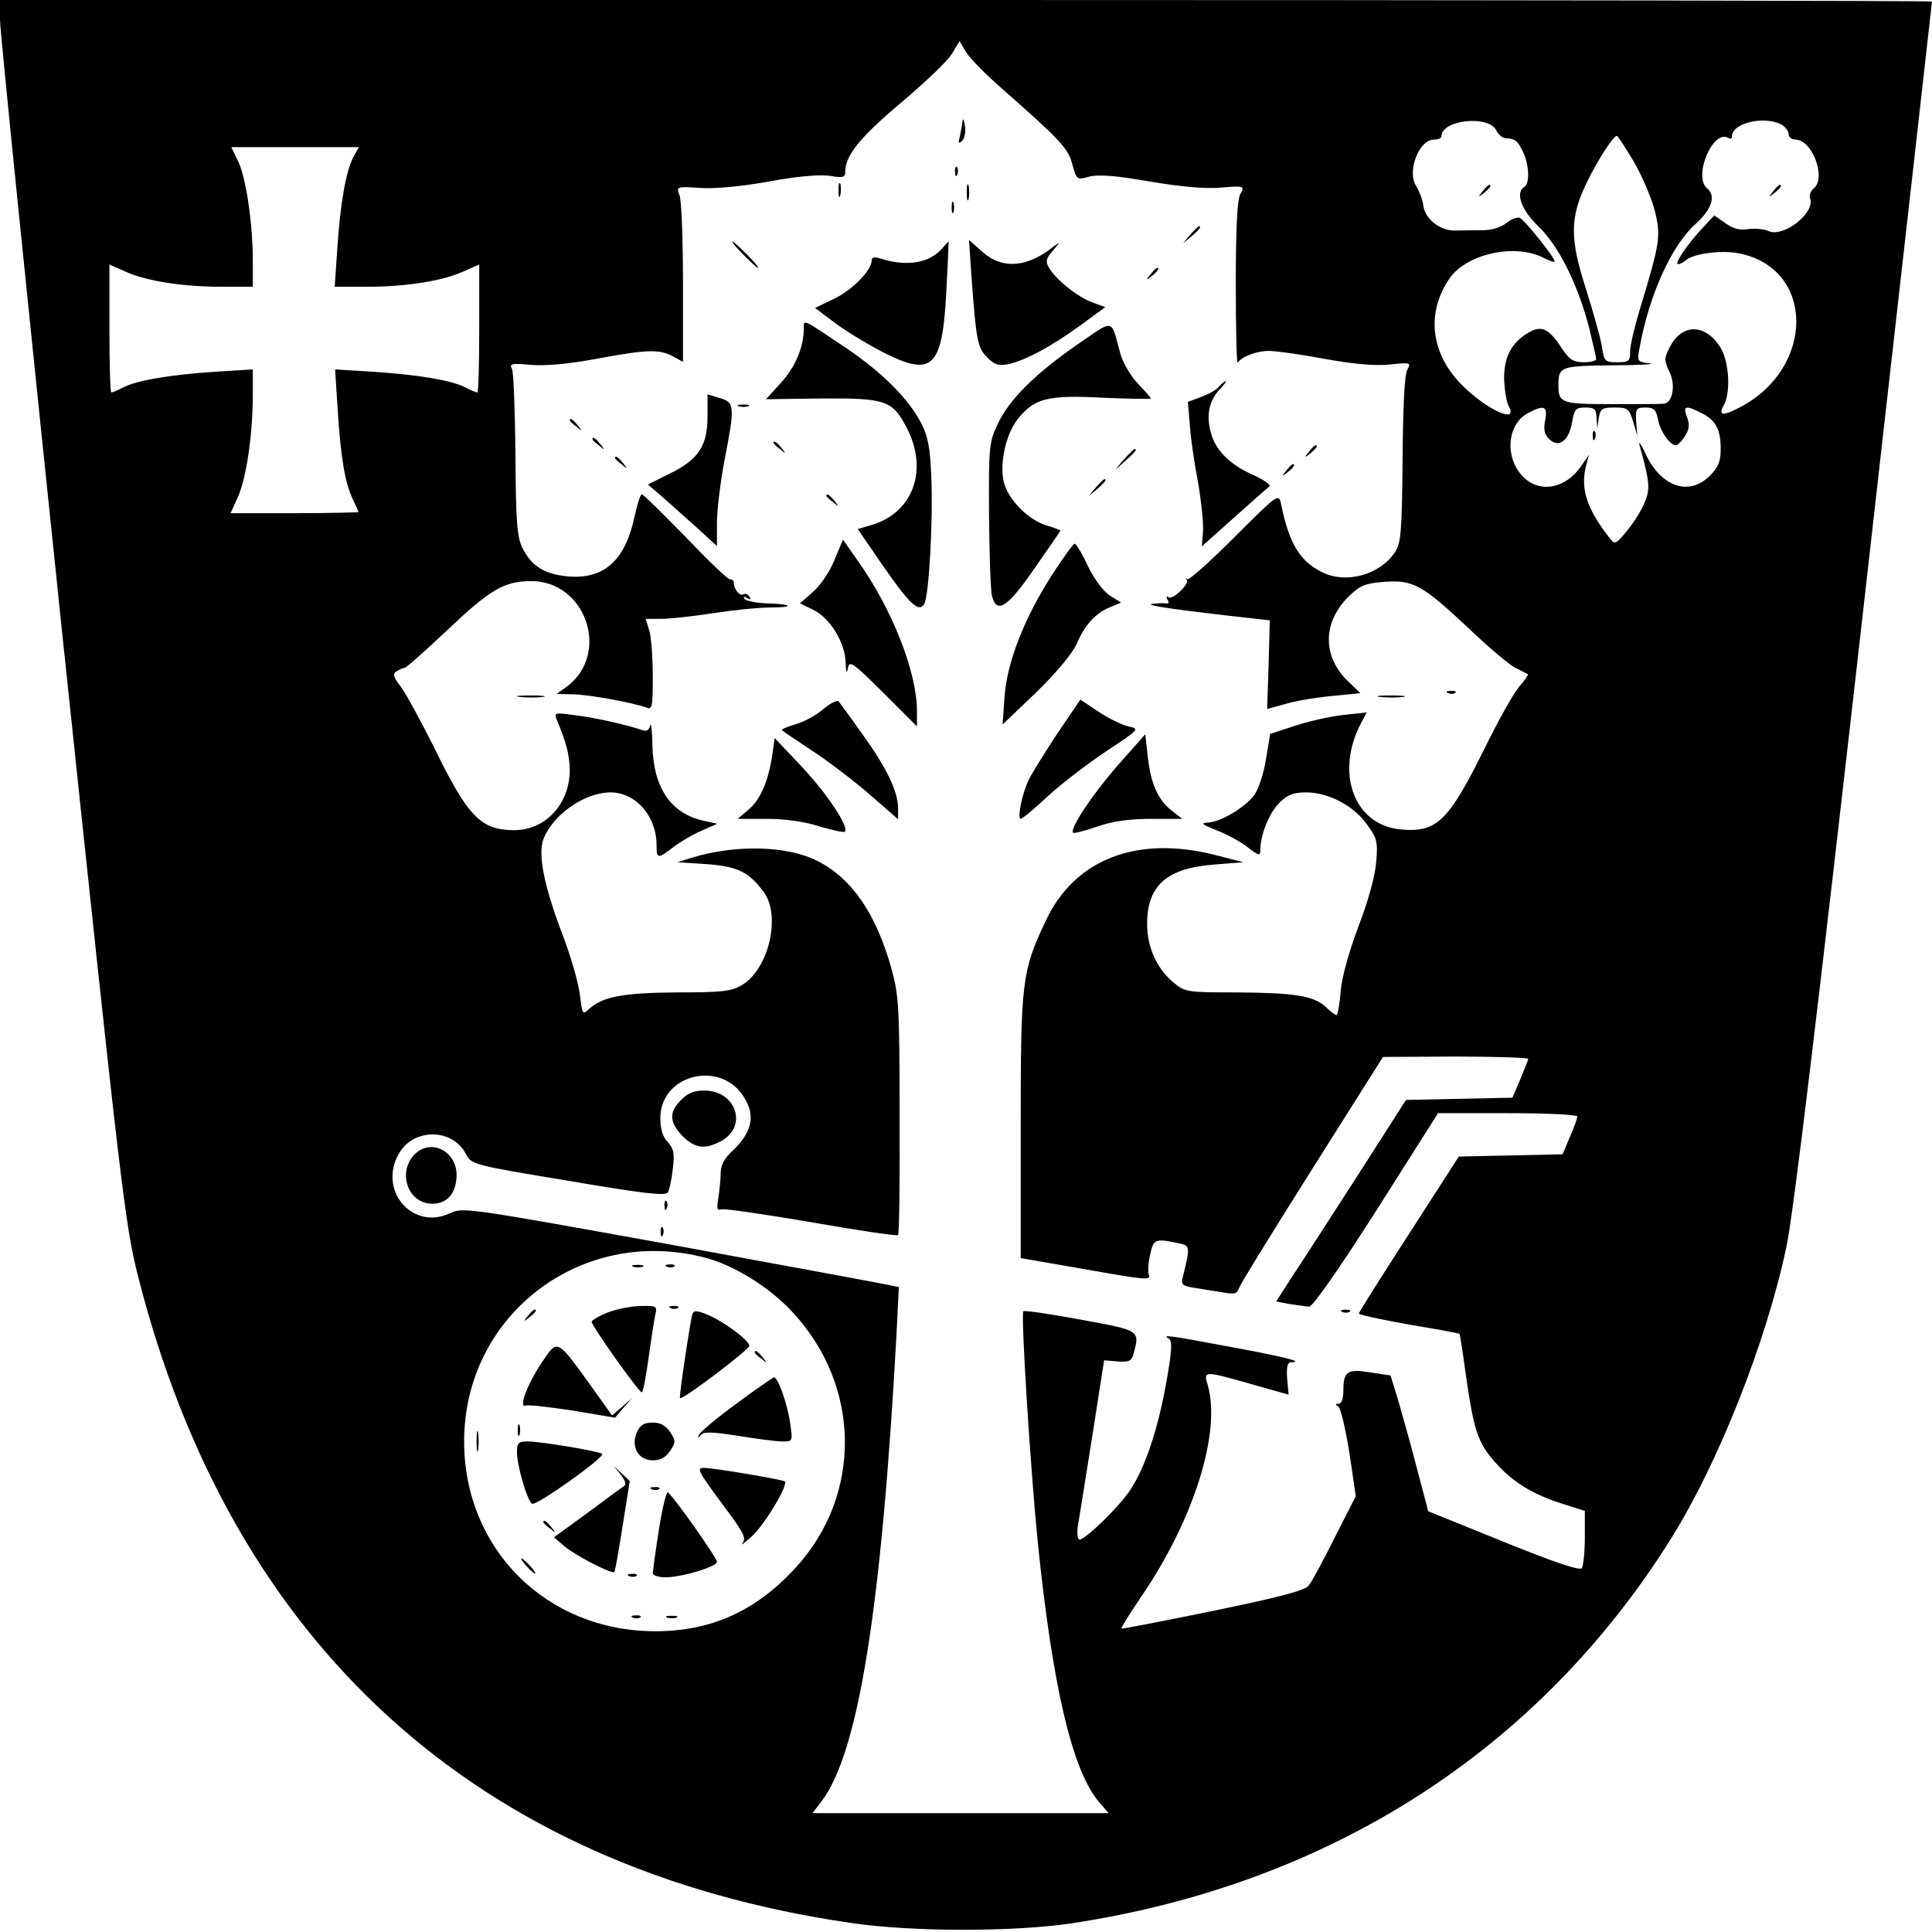 <svg version="1" xmlns="http://www.w3.org/2000/svg" width="682.667" height="682.667" viewBox="0 0 512 512"><path d="M0 5.3C0 8.1 7.4 80.9 16.4 167c15.7 148.8 16.7 157.2 20.1 170.9 24.8 98.1 90 157.3 189 171.7 16.1 2.4 43.1 2.4 58.5.1 68.5-10.4 123.9-46 159-102.2 12.4-19.9 25.1-51.9 30.4-77 1.8-8.1 8.5-64 20.6-170.8C503.9 72.3 512 .6 512 .4c0-.2-115.2-.4-256-.4H0v5.3zm265.1 17.8c16 14.1 18 16.2 19.1 20.5 1.1 4.1 1.2 4.1 4.5 3.2 2.4-.6 6.8-.3 16 1.3 8.2 1.4 14.9 2 19 1.6 6.1-.5 6.2-.4 5 1.7-.8 1.5-1.2 8.5-1.2 23.8 0 11.9.2 21.3.5 20.9 1.1-1.6 5-3.1 8.2-3.1 1.9 0 8.5.9 14.8 2.1 7.8 1.4 13.4 1.9 17.3 1.5 5.6-.6 5.7-.5 4.6 1.5-.7 1.4-1.1 10-1.2 23.8-.2 19.1-.4 22-2 24.4-4 6.1-13.2 8.6-19.6 5.2-5.7-2.9-8.5-7.6-10.6-17.9-.6-2.9-.7-2.9-12.4 8.8-6.4 6.4-12 11.4-12.4 11.1-.4-.3-.5-.2-.2.2.8 1-3.7 5.3-4.8 4.6-.6-.4-.7-.1-.3.6.5.8.3 1.2-.5 1-.8-.1-2.3 0-3.4.1-2.3.3 3.1 1.2 19.5 3.1l11.5 1.3-.3 11.7-.4 11.8 5.4-1.5c2.9-.8 8.5-1.7 12.3-2l7-.7-3.7-3.6c-6.4-6.5-6.2-15.4.7-22.1 3-2.9 4.3-3.4 9.3-3.8 7.7-.6 10.1.8 22.2 12.1 5.3 5.1 11 9.9 12.6 10.7 1.6.8 3.1 1.5 3.3 1.7.2.1-.9 1.7-2.4 3.4-1.5 1.8-5.5 9-8.9 15.9-9.8 19.8-12.8 22.7-22.5 21.8-12.2-1.2-17.3-14.8-10.5-28l1.6-3-6.4.7c-3.5.4-9.2 1.7-12.8 2.9l-6.4 2.1-1.1 6.7c-.6 3.8-2 8-3.1 9.5-2.6 3.4-9 7.2-12.4 7.3-1.9.1-1.4.5 2.3 2 2.7 1 6.4 3 8.3 4.5 3 2.3 3.4 2.4 3.4.8 0-4 2.3-9.8 5-12.5 2.2-2.2 3.8-2.8 7.1-2.8 5.9 0 12.5 3.4 16.1 8.4 2.7 3.7 3 4.6 2.5 10.1-.3 3.7-2.1 10.3-4.7 17-2.5 6.7-4.4 13.4-4.7 17.2-.3 3.5-.8 6.3-1.1 6.3-.3 0-1.6-.9-2.8-2.1-3.2-3-8.2-3.8-23.6-3.9-13.3 0-13.7-.1-16.8-2.6-4.5-3.8-7-9.4-7-15.6 0-10.2 5.3-14.8 18-15.7l7.5-.6-7-1.8c-21.1-5.5-37.8.9-45.5 17.6-6.2 13.2-6.5 15.8-6.5 54.1v35l15.5 2.7c18.2 3.2 19.1 3.3 18.4 1.6-.2-.7-.1-3.1.4-5.2.9-4.2 1.3-4.4 8.1-2.9 2.4.5 2.5 1.1.6 8.6-.6 2.3-.3 2.6 3.7 3.2 2.4.4 5.7.9 7.5 1.2 2.2.4 3.2.2 3.5-.9.1-.8 8.9-15 19.3-31.5l19-30.1 19.3-.1c10.5 0 19.2.3 19.2.6s-1 2.7-2.1 5.4l-2.1 4.9-14.1.3-14.1.3-12.8 20c-7.1 11-14.8 23-17.3 26.7l-4.3 6.7 3.6.7c2.1.3 4.3.6 5.1.7.9.1 7.9-9.9 17.9-25.6l16.3-25.7h18.5c10.5 0 18.4.4 18.4.9s-.9 3-2 5.5l-1.9 4.5-13.8.3-13.7.3-13.2 20.5c-7.3 11.3-13.3 20.8-13.3 21.1-.1.3 5.9 1.6 13.2 2.9 7.2 1.2 13.3 2.3 13.5 2.5.1.1.9 5.1 1.7 11.1 2.1 14.5 3.1 17.7 7.8 23 4.6 5.2 10 8.5 18 11l5.7 1.8v7c0 3.9-.4 7.6-.8 8.2-.5.7-7.4-1.6-20.7-7l-20-8.1-3.3-12.5c-1.8-6.9-4.1-15-5-18l-1.7-5.5-5.4-.8c-6.1-1-7.1-.3-7.1 5 0 2-.5 3.3-1.2 3.3-1 0-1 .2-.1.8.6.4 1.9 5.9 2.9 12.2l1.7 11.5-5.6 11c-3 6-6.1 11.8-6.9 12.7-.9 1.3-7.9 3.1-25.3 6.7-13.2 2.7-24.1 4.8-24.3 4.7-.2-.2 2.3-4.1 5.4-8.7 13.8-20.3 21-43.2 17.5-55.7-1.2-4-1.2-4 11.5-.4l9.9 2.8-.4-4.3c-.2-3 .1-4.3 1-4.3 3.9 0-1.6-1.4-15.7-4-17.1-3.2-18.6-3.4-16.6-2.2.9.7.8 3.2-.8 12-2.2 12.1-5.4 21.7-9.3 27.8-2.6 4.2-12 13.4-13.6 13.4-.5 0-.7-1.4-.5-3.3.3-1.7 2-12.4 3.8-23.7l3.2-20.5 3.6.3c3 .2 3.7-.1 4.2-2 1.7-6.3 1.8-6.2-14.1-9.1-8.1-1.5-14.9-2.5-15.1-2.2-.7.7 1.8 40.8 3.8 61 3.9 38.2 9.1 60.6 16.2 69l2.6 3h-78.5l2.4-3.1c9.8-12.9 15.9-51 19.9-124.1l.6-12.2-2.3-.5c-1.3-.3-27.3-5.1-57.8-10.7-54.2-9.8-55.4-10-58.8-8.4-10.1 4.8-19.4-6.3-13.4-16.1 4-6.5 14-6.3 17.5.3 1.5 2.9 1.6 3 27.1 7.2 19.9 3.4 25.9 4.1 26.5 3.1.4-.7 1-3.4 1.3-6.2.5-4.1.3-5.3-1.3-7.1-1.4-1.4-2-3.5-2-6.4 0-11.7 16.3-15.6 22.3-5.3 3 4.9 1.9 9.2-3.4 14.2-1.9 1.7-2.9 3.7-2.9 5.5 0 1.5-.3 4.5-.6 6.6-.5 2.9-.4 3.6.7 3.2.8-.3 11.5 1.3 23.9 3.4 12.4 2.2 22.7 3.7 23 3.4.3-.2.5-14.5.4-31.6 0-28.6-.2-31.8-2.1-38.8-4.1-14.8-10.6-24.2-19.8-28.8-7.9-4-21.5-4.3-32.8-.9l-4.2 1.3 7.7.5c8.3.6 11.3 2.1 15.2 7.4 4.6 6.2 1.4 20.3-5.7 24.6-2.8 1.7-5.1 2-17.2 2-14.3.1-19.8 1.1-23.4 4.4-1.7 1.6-1.8 1.4-2.4-3.6-.3-2.9-2.3-10-4.5-15.8-5-13-6.7-21.6-5.2-25.6 2.5-6.5 10.9-12.4 17.8-12.4 6.7 0 12.2 6.3 12.2 14 0 3.6.3 3.7 4.3.6 1.8-1.4 5.2-3.4 7.5-4.4l4.3-1.9-3.2-.7c-9-1.8-13.8-8.7-14-20.2-.1-3.8-.3-6.1-.6-5.1-.3 1.2-1 1.6-2.1 1.2-3.2-1.2-12.7-3.4-18.1-4-5-.7-5.3-.6-4.6 1.1 2.6 6.2 3.4 9.4 3.5 13.4 0 9-6.4 16-14.7 16-8.9 0-12.3-3.5-21.4-22.2-3.4-6.7-7.2-13.8-8.6-15.7-2.1-2.7-2.3-3.5-1.2-4.2.8-.5 1.7-.9 2.1-.9.4 0 5.4-4.4 11.1-9.8 11.6-11 15.3-13.2 22.5-13.2 14.5 0 21 19.2 9.5 27.9l-2.8 2 4.2.1c4.1 0 16 2.2 19.6 3.5 1.5.7 1.7-.1 1.7-8.1 0-4.9-.4-10.4-.9-12.2l-1-3.2h4.2c2.3 0 8.5-.7 13.7-1.5 5.2-.8 11.9-1.5 14.9-1.5 6.8 0 6.3-.9-.7-1.1-2.9-.1-5.6-.7-5.9-1.2-.4-.6-.1-.7.7-.2.9.5 1.1.4.6-.4-.4-.6-1.1-.9-1.6-.6-.9.6-2.5-1.3-2.5-3 0-.6-.5-1-1.1-1-.6 0-5.9-5.1-11.8-11.3-6-6.1-11.1-11.2-11.5-11.2-.4 0-1.2 2.6-1.9 5.7-2.4 11.6-7.9 16.7-17.2 16.1-6.5-.5-10.2-2.7-12.6-7.7-1.4-2.9-1.7-7.1-1.8-24.5-.1-11.6-.5-21.8-.9-22.8-.8-1.4-.2-1.6 5-1.1 3.7.3 9.9-.2 17.3-1.6 13.5-2.5 16.6-2.6 20.3-.7l2.7 1.5V75c0-11.5-.4-21.9-.9-23.2-.9-2.4-.9-2.4 5.4-2 3.7.3 11.1-.4 18.3-1.7 7.5-1.4 13.5-1.9 16.1-1.5 3.5.6 4.1.4 4.1-1.1 0-4.3 3.9-9.1 14.8-18.3 6.3-5.3 12.4-11.1 13.5-13l2-3.3 1.7 2.9c1 1.6 5.1 5.8 9.1 9.3zm131.4 11.4c.5 1.1 1.6 2 2.3 2.1 2.8.2 3.2.5 4.7 3.4 1.7 3.3 2 8.6.5 9.5-2.5 1.5-.9 6.1 3.7 10.5 5.4 5.2 10.4 15.3 13.4 26.7 1 4.2 1.9 8 1.9 8.5 0 .4-1.5.8-3.3.8-2.8 0-3.8-.7-5.8-3.7-3.4-5.2-5.3-6.1-8.6-4.3-4.7 2.7-6.7 6.5-6.7 12.3.1 2.9.6 6.3 1.3 7.5 2.5 4.7-6.2.6-12.6-5.9-8.2-8.3-9.4-19.1-3.1-28.2 4.5-6.4 17.1-9.2 24.6-5.5 1.7.9 3.2 1.4 3.2 1.1 0-1.1-8.1-11.2-9.3-11.6-.7-.2-2.3.4-3.6 1.5-1.5 1.1-4 1.9-6.5 1.8-2.3 0-5.4.1-7 .1-3.9.1-8-3.1-8.4-6.6-.2-1.6-1.1-3.9-1.9-5.2-2.5-3.8.7-12.3 4.7-12.3 1.1 0 2-.4 2-.9 0-4.3 12.4-5.7 14.5-1.6zm75.6-1.5c1 .6 1.9 1.7 1.9 2.5s.8 1.5 1.8 1.5c4.5 0 8.2 10.1 4.9 12.9-.9.7-1.3 1.9-1 2.7 1.4 3.8-7.1 10.5-11.1 8.6-1.1-.5-3.5-.7-5.3-.5-2.2.4-4.1-.1-6.1-1.6l-2.9-2-3 3.2c-4 4.2-7.7 9.7-6.6 9.7.5 0 1.3-.4 1.9-.9 1.8-1.8 9.2-2.9 14-2 20.5 3.8 20.6 30.6.2 41-4.5 2.3-5.5 2-3.9-.9 1.8-3.4 1.3-11.3-.9-15-4-6.5-10.2-6.6-13.5-.2-1.5 2.9-1.5 3.5-.1 6.5 1.8 3.6.8 8.5-1.6 8.5-.7.1-6.9.1-13.7.1-13.1 0-14.1-.3-14.1-4.8 0-5.2.3-5.3 14.4-5.5 7.2 0 11.6-.3 9.8-.5-3.3-.4-3.4-.5-2.7-4.1 2.5-13.9 8.4-27.1 14.9-32.9 4.3-3.9 5.4-7.4 3-9.4-3.8-3.1 1.6-15.9 5.7-13.3.5.3.9.1.9-.5 0-3.5 8.5-5.5 13.1-3.1zm-39.2 9.7c2.2 3.8 4.7 9.6 5.6 13 1.7 6.8 1.5 8.4-3.9 26.2-1.4 4.6-2.6 9.6-2.6 11.2 0 2.6-.3 2.9-3.4 2.9-3.3 0-3.5-.2-4.1-4.3-.4-2.3-2.3-9.1-4.2-15.1-4.4-13.6-4.3-19.2.5-28.8 2.9-5.9 6.8-11.8 7.7-11.8.2 0 2.2 3 4.4 6.7zm-339.3-1c-2 4-3.4 12.2-4.2 24L88.7 76h8.4c10.4 0 20-1.5 25.6-4l4.3-1.9v17c0 9.3-.2 16.9-.5 16.9-.4 0-1.8-.6-3.3-1.4-3.6-1.8-12.2-3.3-24.6-4.1l-9.8-.6.7 10.8c.8 12.8 2 19.5 4 23.6.8 1.7 1.5 3.2 1.5 3.4 0 .1-7.6.3-16.9.3h-17l2-4.4c2.2-5.2 3.8-15.9 3.9-26.4v-7.3l-9.7.6c-12.3.8-20.9 2.3-24.5 4.1-1.5.8-2.9 1.4-3.3 1.4-.3 0-.5-7.6-.5-16.9v-17l4.3 1.9c5.5 2.5 15.2 4 25.5 4H67v-6.9c0-9.9-1.8-22-3.9-26.4L61.3 39h33.8l-1.5 2.7zm315.9 69.6c-.5 2.5-.2 3.9 1 5 2.5 2.6 5.3.5 6.1-4.3.6-3.6 1-4 3.5-4s2.9.4 3 2.7l.2 2.8.4-2.8c.4-2.4.9-2.7 4.2-2.7 3.5 0 3.8.3 4.9 3.7l1.1 3.8-.3-3.8c-.2-3.4 0-3.7 2.5-3.7 2.2 0 2.8.6 3.3 3.2.6 3.2 3.2 6.8 4.7 6.8.5 0 1.6-1.1 2.4-2.4 1.2-1.8 1.3-3 .6-5-1.2-3.1-.4-3.3 3.9-1.1 3.7 1.9 5 4.3 5 9.5 0 3.3-.6 4.8-2.9 7.1-5.4 5.4-12.7 3-16.8-5.4-1.3-2.9-2.2-4.1-1.8-2.7 2.8 10 2.9 11.8 1.1 15.7-.9 2.1-3.1 5.4-4.7 7.3-2.8 3.3-2.9 3.4-4.4 1.5-6-7.7-7.7-13-6.2-19l.8-3-2 2.9c-4.1 6.1-11 7.4-15.4 3-5-5-4.4-13.9 1.2-16.9 4.3-2.3 5.3-1.9 4.6 1.8zm-223 221.9c7.7 1.9 17.3 7.8 23.4 14.4 18.3 19.5 18.7 48.5 1 67.8-10.6 11.6-22.4 16.9-37.4 16.9-28.7-.1-50.5-21.8-50.5-50.3 0-33.4 30.8-57.1 63.5-48.8z"/><path d="M255.1 32c-.1.8-.4 2.6-.7 4-.5 1.9-.4 2.2.5 1.4.7-.6 1.1-2.4.8-4-.2-1.6-.5-2.2-.6-1.4zM253.1 45.6c0 1.1.3 1.4.6.6.3-.7.2-1.6-.1-1.9-.3-.4-.6.2-.5 1.3zM222.2 50.5c0 1.6.2 2.2.5 1.2.2-.9.2-2.3 0-3-.3-.6-.5.1-.5 1.8zM256.2 51c0 1.9.2 2.7.5 1.7.2-.9.2-2.5 0-3.5-.3-.9-.5-.1-.5 1.8zM252.2 55c0 1.4.2 1.9.5 1.2.2-.6.2-1.8 0-2.5-.3-.6-.5-.1-.5 1.3zM315.4 62.2l-1.9 2.3 2.3-1.9c2.1-1.8 2.7-2.6 1.9-2.6-.2 0-1.2 1-2.3 2.2zM197 67.5c1.9 1.9 3.6 3.5 3.9 3.5.3 0-1-1.6-2.9-3.5s-3.6-3.5-3.9-3.5c-.3 0 1 1.6 2.9 3.5zM249.9 65.6c-3.4 4.1-9.5 5.2-16.6 2.9-1.6-.5-2.3-.3-2.3.5 0 2.7-5.2 7.9-10 10.2l-5 2.4 5.7 4.3c3.2 2.3 9 5.8 13 7.8 12.5 6.2 15.1 3.6 16.1-16.8.4-7.1.6-12.9.6-12.9-.1 0-.7.7-1.5 1.6zM257.4 72.6c1.3 17.6 1.6 19.5 4.2 22.1 2 2 3 2.3 5.7 1.8 4.6-1.1 11.2-4.6 18.9-10.2l6.7-4.9-3.5-1.3c-3.9-1.4-9.9-6.3-11.5-9.3-.9-1.6-.6-2.5 1.3-4.6 1.7-2 1.8-2.2.3-1.1-7.1 5.8-13.7 6.4-19.1 1.7l-3.6-3.2.6 9zM304.9 72.7c-1.3 1.6-1.2 1.7.4.4 1.6-1.3 2.1-2.1 1.3-2.1-.2 0-1 .8-1.7 1.7zM213 87.2c0 4.8-2.3 10.2-6.1 14.3l-3.9 4.3 14.9-.2c16.9-.1 18.6.5 22.4 7.8 5.8 11.1 1.7 22.4-9.2 25.7l-3.8 1.1 6.6 9.6c7.2 10.4 9.6 12.6 11 10.3 1.3-2 2.4-22.2 1.9-33.8-.3-7.7-.9-10.8-2.7-14.2-3.4-6.5-10.2-13.3-19.9-19.9-11.8-7.9-11.2-7.7-11.2-5zM285.5 91.3c-11.2 7.8-18.1 14.6-21.1 21.1-2.3 4.8-2.4 6.1-2.3 24.1.1 10.4.4 20.1.8 21.5 1.3 4.8 4.1 3 11.2-7.3 3.8-5.4 6.9-9.9 6.9-10.1 0-.1-1.7-.8-3.8-1.4-4.8-1.5-10.1-6.9-11.2-11.5-1.1-5 .5-12.4 3.6-16.5 4.4-5.6 7.9-6.6 22.7-5.8 7 .3 12.7.4 12.7.2s-1.6-2-3.5-4-4-5.6-4.6-7.9c-2.6-9.5-1.4-9.2-11.4-2.4zM323 102.5c-.6.8-2.8 2-4.7 2.7l-3.5 1.3.5 6c.2 3.3 1.2 10.2 2.2 15.4.9 5.2 1.5 11.2 1.3 13.2l-.3 3.7 8.5-7.6c4.7-4.2 8.9-7.9 9.4-8.3.4-.4-1.4-1.7-4-2.9-6.4-2.8-10.2-6.5-11.5-11.3-1.3-4.7-.5-8.4 2.3-11.5 1.2-1.2 1.9-2.2 1.6-2.2-.3 0-1.1.7-1.8 1.5zM187.5 110.5c0 7.7-2.5 11.4-10.2 15.1l-5.6 2.8 3.4 2.9c1.9 1.7 6 5.3 9.2 8.2l5.7 5.2v-6.1c0-3.4.9-10.8 2-16.6 2.8-14.5 2.7-15.3-1.2-16.5l-3.3-1v6zM195.8 107.7c.6.2 1.8.2 2.5 0 .6-.3.1-.5-1.3-.5-1.4 0-1.9.2-1.2.5zM151 111.4c0 .2.8 1 1.8 1.7 1.5 1.3 1.6 1.2.3-.4s-2.1-2.1-2.1-1.3zM157 116.4c0 .2.8 1 1.8 1.7 1.5 1.3 1.6 1.2.3-.4s-2.1-2.1-2.1-1.3zM205 117.4c0 .2.8 1 1.8 1.7 1.5 1.3 1.6 1.2.3-.4s-2.1-2.1-2.1-1.3zM346.9 119.7c-1.3 1.6-1.2 1.7.4.4 1.6-1.3 2.1-2.1 1.3-2.1-.2 0-1 .8-1.7 1.7zM297.9 121.7l-2.4 2.8 2.8-2.4c2.5-2.3 3.2-3.1 2.4-3.1-.2 0-1.4 1.2-2.8 2.7zM163 121.4c0 .2.8 1 1.8 1.7 1.5 1.3 1.6 1.2.3-.4s-2.1-2.1-2.1-1.3zM340.9 124.7c-1.3 1.6-1.2 1.7.4.4 1.6-1.3 2.1-2.1 1.3-2.1-.2 0-1 .8-1.7 1.7zM290.4 129.2l-1.9 2.3 2.3-1.9c1.2-1.1 2.2-2.1 2.2-2.3 0-.8-.8-.2-2.6 1.9zM219 131.4c0 .2.8 1 1.8 1.7 1.5 1.3 1.6 1.2.3-.4s-2.1-2.1-2.1-1.3zM221.1 148.5c-1.2 3-3.8 6.8-5.7 8.4l-3.4 3 3.5 1.7c4.4 2.1 8.5 8.7 8.6 14 .1 2.6.3 3.1.6 1.5.4-2.2 1.2-1.6 9.4 6.5l8.9 8.9v-4.1c0-10.4-6.7-27.3-15.9-40.1l-3.7-5.3-2.3 5.5zM278.9 152.2c-7.5 11.6-12.1 23.5-12.7 32.6l-.5 7.2 9.1-8.7c5.4-5.3 9.6-10.4 10.6-12.8 2.1-4.9 4.9-8 8.8-9.6l2.9-1.2-3-1.9c-1.8-1.2-4.1-4.3-5.8-7.8-1.5-3.3-3.1-5.9-3.5-5.9-.3-.1-3 3.6-5.9 8.1zM383.8 183.7c.7.3 1.6.2 1.9-.1.4-.3-.2-.6-1.3-.5-1.1 0-1.4.3-.6.6zM137.8 184.7c1.8.2 4.5.2 6 0s0-.4-3.3-.4-4.5.2-2.7.4zM365.8 184.7c1.8.2 4.5.2 6 0s0-.4-3.3-.4-4.5.2-2.7.4zM218.2 187.9c-1.8 1.6-5.1 3.4-7.3 4-2.3.7-3.9 1.4-3.7 1.6.2.2 3.7 2.6 7.8 5.3 4.2 2.7 11 7.9 15.3 11.6l7.7 6.7v-2.9c0-4.4-3-10.7-9.5-19.7-3.1-4.4-6-8.3-6.3-8.7-.4-.3-2.2.6-4 2.1zM280.2 194.4c-3.3 5-6.7 10.5-7.5 12.1-1.8 3.6-3.2 10.5-2.2 10.5.4 0 3.7-2.7 7.3-6.1 3.7-3.4 10.7-8.7 15.5-11.9 8.7-5.8 8.8-5.8 5.7-6.5-1.7-.4-5.2-2.1-7.9-3.9l-4.8-3.2-6.1 9zM295.8 203.3c-6.7 7.8-12.4 16.4-11.4 17.4.2.2 3.1-.5 6.5-1.7 4.1-1.4 8.6-2 14.2-2h8.2l-2.7-2.1c-3.7-2.9-5.6-7.1-6.4-14.2l-.7-6.1-7.7 8.7zM204.6 200.5c-1.1 6.9-3.2 11.6-6.4 14.2l-2.7 2.3h7.7c4.7 0 10 .7 13.9 2 3.5 1 6.5 1.7 6.8 1.4 1.2-1.2-4.8-10.2-11.5-17.3l-7.1-7.5-.7 4.9zM180.5 291.5c-3.3 3.2-3.1 6 .4 9.6 3.3 3.2 5.8 3.6 10 1.4 7.4-3.8 4.3-13.5-4.3-13.5-2.6 0-4.4.7-6.1 2.5zM110.7 305.2c-5.7 4.4-3.1 13.8 3.9 13.8 4 0 6.4-2.9 6.4-7.7 0-5.8-6-9.3-10.3-6.1zM176.1 319.6c0 1.1.3 1.4.6.6.3-.7.2-1.6-.1-1.9-.3-.4-.6.2-.5 1.3zM175.1 326.6c0 1.1.3 1.4.6.6.3-.7.2-1.6-.1-1.9-.3-.4-.6.2-.5 1.3zM355.8 347.7c.7.3 1.6.2 1.9-.1.4-.3-.2-.6-1.3-.5-1.1 0-1.4.3-.6.6zM392.9 50.7c-1.3 1.6-1.2 1.7.4.4 1.6-1.3 2.1-2.1 1.3-2.1-.2 0-1 .8-1.7 1.7zM469.9 50.7c-1.3 1.6-1.2 1.7.4.4 1.6-1.3 2.1-2.1 1.3-2.1-.2 0-1 .8-1.7 1.7zM422.1 115.6c0 1.1.3 1.4.6.6.3-.7.2-1.6-.1-1.9-.3-.4-.6.2-.5 1.3zM167.8 335.7c.6.2 1.8.2 2.5 0 .6-.3.1-.5-1.3-.5-1.4 0-1.9.2-1.2.5zM176.8 335.7c.7.3 1.6.2 1.9-.1.4-.3-.2-.6-1.3-.5-1.1 0-1.4.3-.6.6zM161.1 347.8c-2.3.9-4.3 2.1-4.3 2.5 0 1.1 12.5 18.7 13.3 18.7.3 0 1.1-4.2 1.8-9.3.7-5 1.5-10.2 1.8-11.5.5-2 .2-2.2-3.8-2.1-2.4 0-6.4.8-8.8 1.7zM177.8 346.7c.7.3 1.6.2 1.9-.1.4-.3-.2-.6-1.3-.5-1.1 0-1.4.3-.6.6zM139.9 348.7c-1.3 1.6-1.2 1.7.4.4.9-.7 1.7-1.5 1.7-1.7 0-.8-.8-.3-2.1 1.3zM183.5 348.2c-.6 2-3.6 22.1-3.3 22.3.7.6 18.7-13.1 18.4-13.9-.4-1.7-6.9-6.4-10.9-8.1-2.9-1.2-3.8-1.3-4.2-.3zM143.5 361.2c-3.9 5.9-6.1 12-4.2 11.3.7-.3 6.3.4 12.4 1.3l11.3 1.9 2.2-2.6 2.3-2.6-2.6 2.3-2.7 2.3-6-8.4c-8.7-12-8.4-11.9-12.7-5.5zM200 358.4c0 .2.8 1 1.8 1.7 1.5 1.3 1.6 1.2.3-.4s-2.1-2.1-2.1-1.3zM195 372.1c-5.2 3.8-9.6 7.5-9.8 8.2-.3.9-.2.9.5 0s2.9-.9 9.8.2c5 .8 10.3 1.5 11.8 1.5 2.8 0 2.8 0 2.1-4.8-.7-5.1-3.2-12.2-4.3-12.2-.3.1-4.9 3.2-10.1 7.1zM137.2 379c0 1.4.2 1.9.5 1.2.2-.6.2-1.8 0-2.5-.3-.6-.5-.1-.5 1.3zM168.8 379.5c-1.7 3.8.3 7.5 4.2 7.5 2.1 0 3.4-.8 4.6-2.5 1.5-2.3 1.5-2.7 0-5-1.2-1.7-2.5-2.5-4.6-2.5-2.3 0-3.3.6-4.2 2.5zM126.3 382c0 2.5.2 3.5.4 2.2.2-1.2.2-3.2 0-4.5-.2-1.2-.4-.2-.4 2.3zM137 384.8c0 3.6 2.7 12.9 4 13.7 1.1.7 19.4-12.4 18.6-13.2-.7-.7-16.3-3.3-19.8-3.3-2.4 0-2.8.4-2.8 2.8zM164.5 390.8c1.2 1.5 1.5 2.6.9 3-.6.4-5 3.6-9.8 7.2l-8.8 6.4 2.8 2.4c3 2.5 12.5 7.4 13.2 6.8.2-.2 1.2-5.7 2.2-12.2l1.9-11.9-2.1-2-2.2-2 1.9 2.3zM185.9 390.7c.5 1 3.4 5.1 6.5 9.2 4.6 6.2 5.4 7.7 4.4 9-.7.9.4.1 2.5-1.8 3.5-3.3 9.6-13.5 8.7-14.5-.6-.5-18.9-3.6-21.5-3.6-1.2 0-1.3.4-.6 1.7zM172.8 394.7c.7.3 1.6.2 1.9-.1.4-.3-.2-.6-1.3-.5-1.1 0-1.4.3-.6.6zM174.6 405.5c-.9 5.7-1.6 10.9-1.6 11.4 0 .6 1.5 1.1 3.3 1.1 4.4 0 13.7-2.8 13.7-4.1 0-1.1-11.7-17.6-13-18.4-.4-.3-1.5 4.2-2.4 10zM144 403.4c0 .2.8 1 1.8 1.7 1.5 1.3 1.6 1.2.3-.4s-2.1-2.1-2.1-1.3zM139.5 415c1 1.1 2 2 2.3 2 .3 0-.3-.9-1.3-2s-2-2-2.3-2c-.3 0 .3.9 1.3 2zM166.8 417.7c.7.3 1.6.2 1.9-.1.4-.3-.2-.6-1.3-.5-1.1 0-1.4.3-.6.6zM167.8 428.7c.7.3 1.6.2 1.9-.1.4-.3-.2-.6-1.3-.5-1.1 0-1.4.3-.6.6zM176.8 428.7c.6.2 1.8.2 2.5 0 .6-.3.1-.5-1.3-.5-1.4 0-1.9.2-1.2.5z"/></svg>